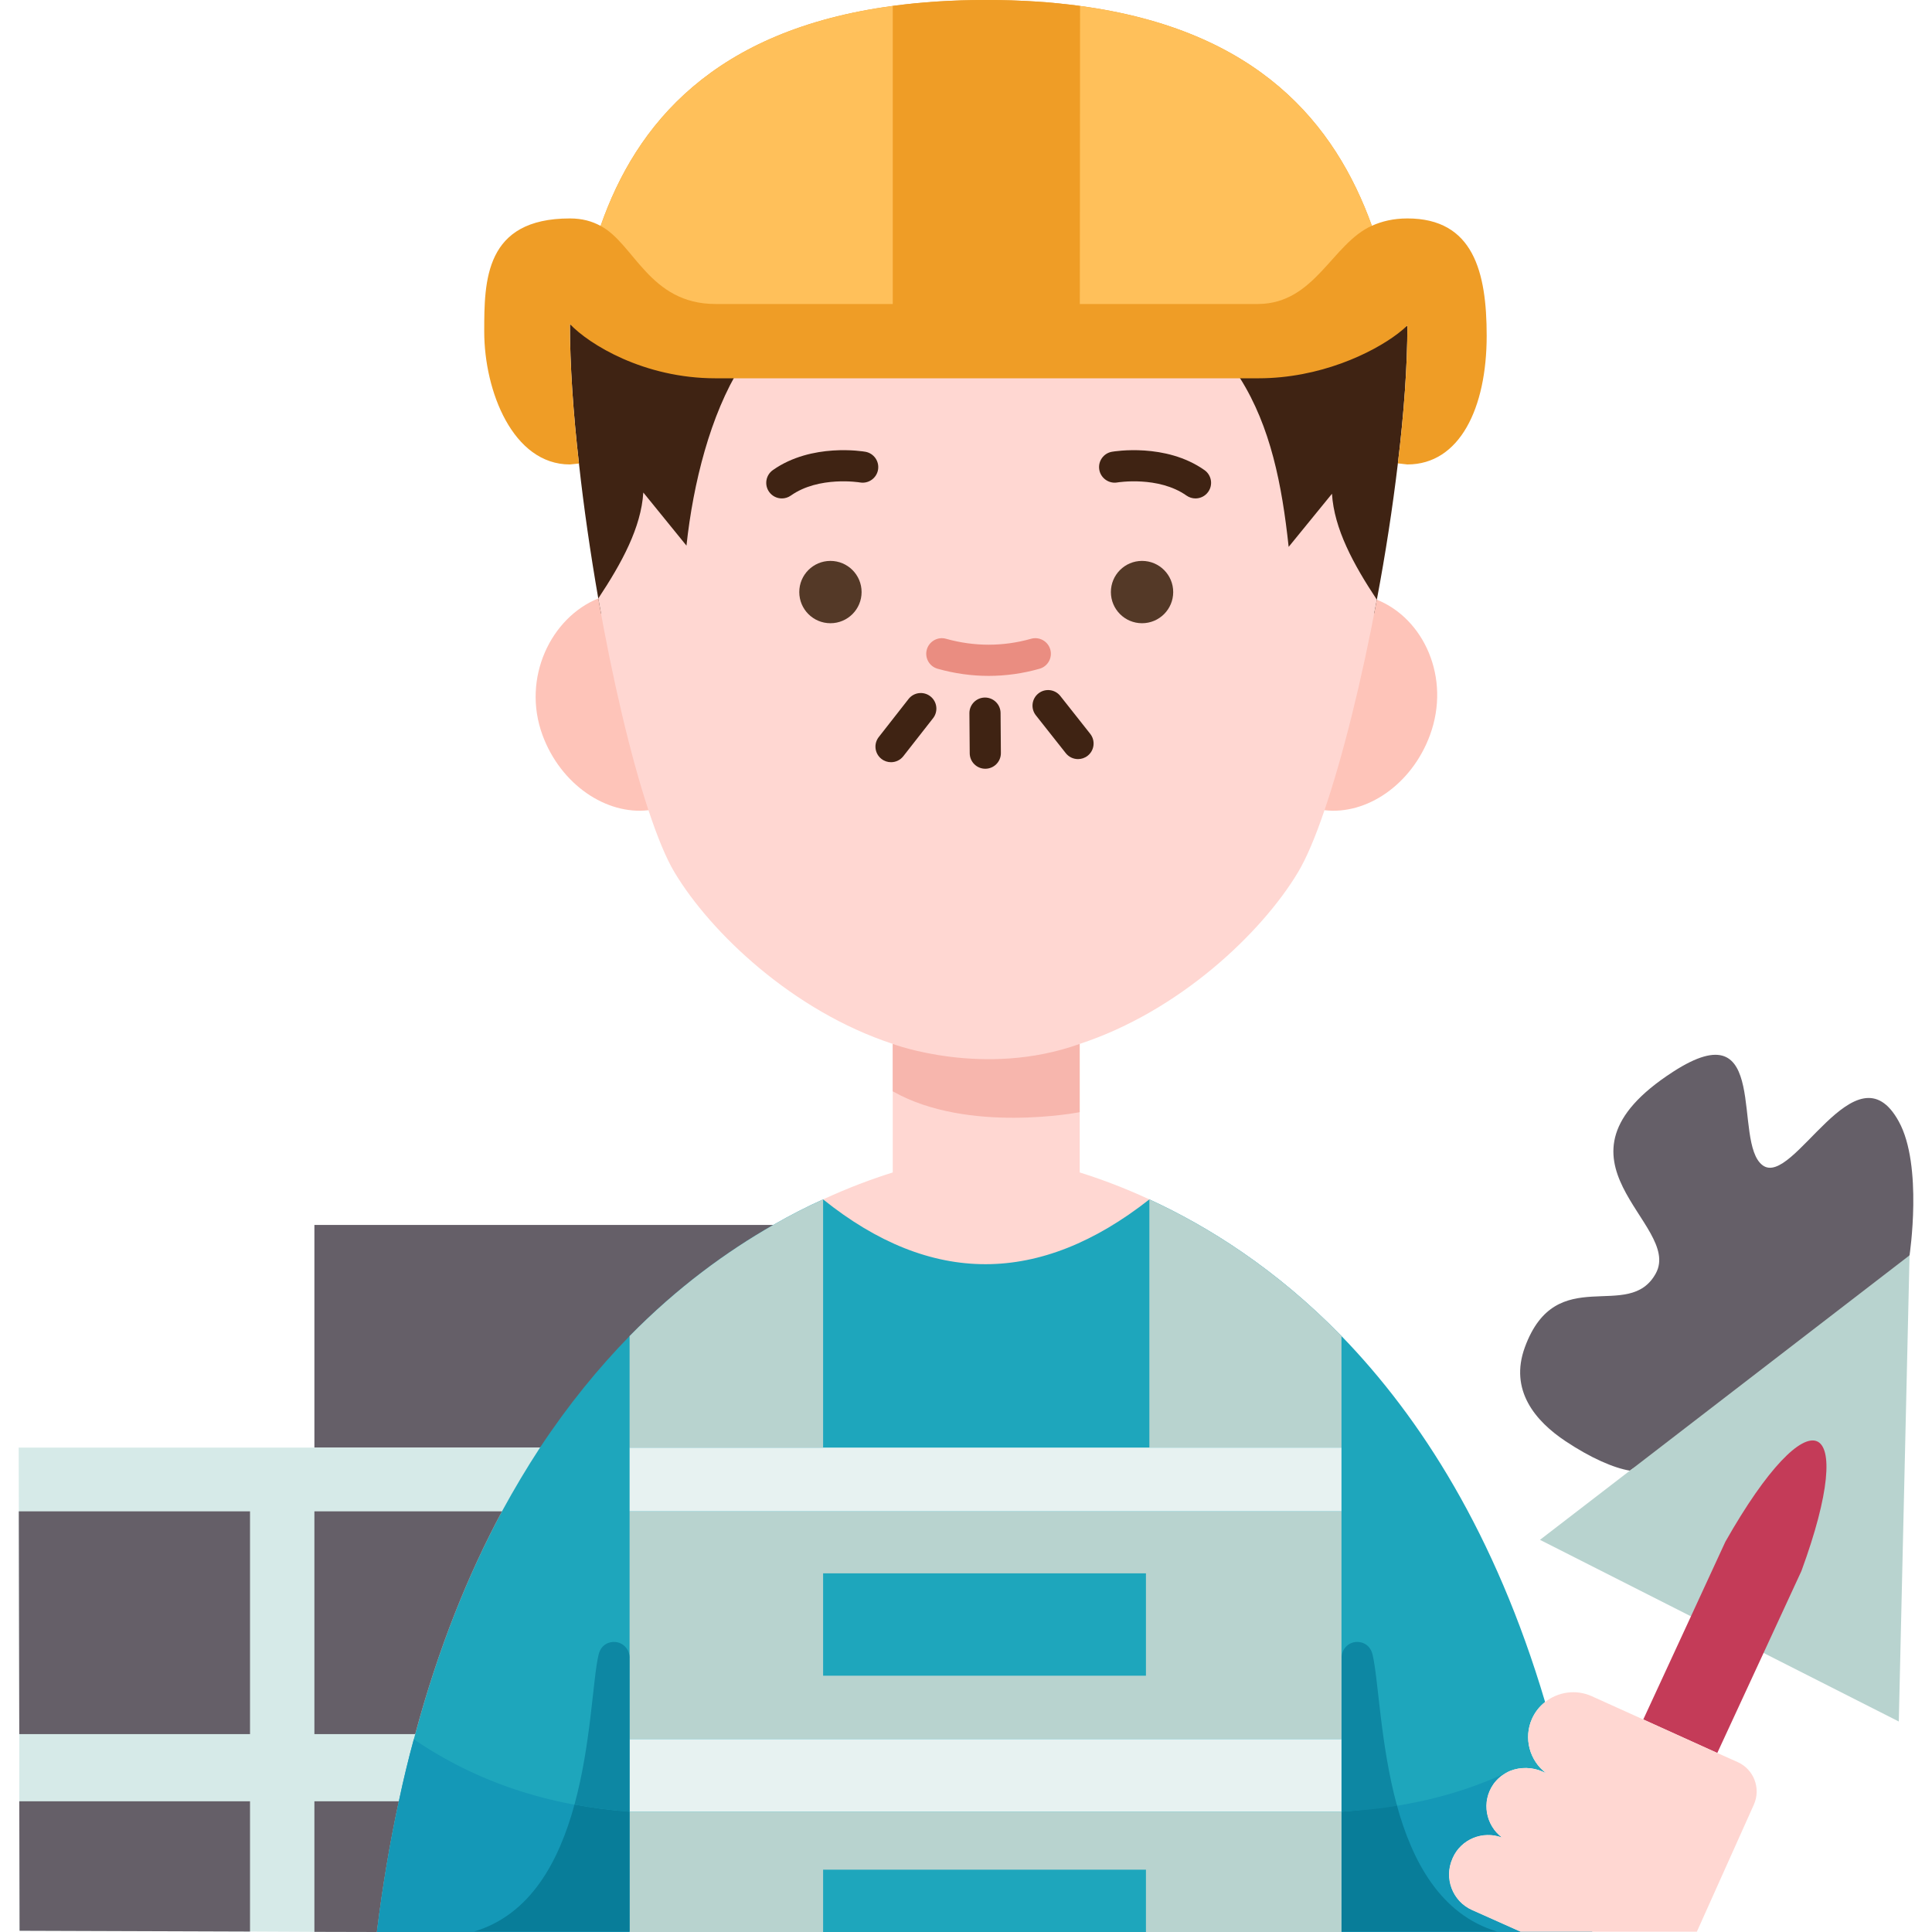 <?xml version="1.0" encoding="UTF-8"?>
<svg xmlns="http://www.w3.org/2000/svg" id="Flat" height="512" viewBox="0 0 121.602 124" width="512">
  <g>
    <path d="m18.98 78.62h29.45c-2.504 3.486-11.23 12.04-14.97 14.29h-14.48z" fill="#655f68"></path>
    <path d="m18.99 92.91h-18.99l.01 4.09.03 14.3v4.31l.02 8.31 14.79.05 4.14.02 4.017.01c2.075-2.362 10.698-28.755 10.463-31.09z" fill="#d6eae8"></path>
    <path d="m96.39 123.98-3.11-1.39c-1.26-.56-1.82-2.05-1.26-3.3l.02-.05c.54-1.21 1.93-1.76 3.15-1.31-1.02-.78-1.34-2.27-.54-3.42.24-.34.56-.6.91-.77.06-.03.11-.06.17-.08.65-.26 1.42-.25 2.09.05l.21.09c-1.05-.79-1.46-2.24-.9-3.49.2-.44.49-.8.84-1.07-3.2-10.79-8.01-18.27-13.06-23.48-4.2-4.31-8.57-7.05-12.34-8.78-11.261 1.382-12.984 1.382-20.94 0-1.03.46-2.1 1.01-3.2 1.64-2.96 1.69-6.14 3.99-9.23 7.14-1.97 2.02-3.91 4.38-5.74 7.15-.83 1.27-1.65 2.64-2.44 4.09-2.16 4.02-4.08 8.75-5.57 14.3-.03.11-.09.33-.09.33-.35 1.28-.67 2.61-.96 3.98-.57 2.63-1.04 5.42-1.41 8.39h16.22 12.42 20.72 12.55 16.09c0-.01 0-.01 0-.02z" fill="#1ea6bc"></path>
    <path d="m87.17 38.49c3.02 1.21 4.76 5.02 3.41 8.69-1.17 3.18-4.07 5.14-6.77 4.82.414-5.936.733-8.62 3.36-13.51z" fill="#fec4b9"></path>
    <path d="m40.42 52c-2.7.32-5.63-1.64-6.8-4.82-1.35-3.67.56-7.56 3.58-8.77 2.088 3.76 2.662 4.97 3.22 13.59z" fill="#fec4b9"></path>
    <path d="m37.2 38.41c.058.329.12.653.179.979.68-.391 48.88-.554 49.621-.026.056-.291.115-.58.17-.873.55-2.91 1.01-5.89 1.35-8.75.39-3.21.61-6.26.61-8.85-1.33 1.3-52.52 1.21-53.75-.09 0 2.62.21 5.7.58 8.95.31 2.83.74 5.78 1.24 8.66z" fill="#3f2313"></path>
    <path d="m87.17 38.49c-.96 5.13-2.17 10.02-3.36 13.51-.58 1.71-1.16 3.09-1.71 4-2.31 3.85-7.58 8.89-14 11-1.91.63-3.93 1-6 1s-4.09-.37-6-1c-6.42-2.11-11.69-7.15-14-11-.55-.91-1.11-2.29-1.68-4-1.16-3.51-2.31-8.43-3.22-13.59 1.51-2.28 2.75-4.55 2.89-6.8l2.77 3.41c.43-4 1.53-8.389 3.48-11.509h31.373l.681.769c1.96 3.12 2.686 6.82 3.116 10.82l2.78-3.41c.14 2.25 1.37 4.52 2.88 6.8z" fill="#ffd7d2"></path>
    <path d="m89.13 14.02c-.89 0-1.63.18-2.28.47-2.35-6.52-7.27-12.57-18.74-14.11-1.83-.25-3.83-.38-6.01-.38-2.17 0-4.17.13-6 .38-11.49 1.54-16.48 7.6-18.75 14.12-.55-.3-1.18-.48-1.97-.48-5.47 0-5.5 3.99-5.5 7.26 0 3.82 1.84 8.53 5.5 8.53l.58-.06c-.37-3.25-.58-6.33-.58-8.95 1.23 1.3 4.75 3.48 9.34 3.48h1.62 31.69 1.54c3.929 0 7.283-1.6 8.951-2.871.238-.182.442-.356.609-.519 0 2.59-.22 5.64-.61 8.85l.61.07c3.36 0 5.09-3.62 5.09-8.26 0-4.09-.85-7.53-5.09-7.53z" fill="#ef9d26"></path>
    <path d="m86.85 14.49c-2.54 1.13-3.65 4.991-7.28 5.021h-11.47l.01-19.131c11.47 1.54 16.39 7.59 18.74 14.11z" fill="#ffc05a"></path>
    <path d="m68.11.38-.01 19.131h-12v-19.131c1.83-.25 3.83-.38 6-.38 2.18 0 4.18.13 6.01.38z" fill="#ef9d26"></path>
    <path d="m56.1.38v19.131h-11.38c-4.24 0-5.21-3.871-7.37-5.011 2.27-6.52 7.26-12.58 18.75-14.12z" fill="#ffc05a"></path>
    <circle cx="72.1" cy="38" fill="#543927" r="2"></circle>
    <circle cx="52.1" cy="38" fill="#543927" r="2"></circle>
    <g fill="#655f68">
      <path d="m18.98 115.61h5.42c-.57 2.63-1.04 5.42-1.41 8.39l-4.01-.01z"></path>
      <path d="m14.848 115.61v8.36l-14.79-.05-.02-8.31z"></path>
      <path d="m18.98 97h12.04c-2.16 4.02-4.08 8.75-5.57 14.3h-6.47z"></path>
      <path d="m14.848 97v14.3h-14.81l-.03-14.3z"></path>
    </g>
    <path d="m100.99 123.98v.02h-16.09v-7.72h.04c4-.23 7.52-1.08 10.62-2.54-.35.17-.67.43-.91.77-.8 1.15-.48 2.64.54 3.42-1.22-.45-2.61.1-3.15 1.31l-.02.05c-.56 1.25 0 2.74 1.26 3.3l3.11 1.39z" fill="#1498b7"></path>
    <path d="m39.21 123.98v.02h-16.22c.37-2.97.84-5.76 1.41-8.39.29-1.37.61-2.7.96-3.98 3.98 2.72 8.6 4.27 13.85 4.65z" fill="#1498b7"></path>
    <path d="m84.9 116.28v7.72h-12.55v-4h-20.72v4h-12.42v-.02-7.7h.04z" fill="#b8d3cf"></path>
    <path d="m84.9 97v14.62h-45.69v-14.62zm-12.55 10.55v-6.57h-20.72v6.57z" fill="#b8d3cf"></path>
    <path d="m120.67 71.98c1.56 2.83.69 8.59.69 8.59-3.391 5.026-4.708 6.082-9.282 9.603-3.641 3.039-7.258 3.131-8.668 4.217-1.038-.171-2.513-.815-4.128-1.89-1.938-1.29-3.622-3.27-2.612-6.03 2.02-5.52 6.68-1.56 8.41-4.75 1.72-3.19-7.73-7.22 1.1-12.93 6.32-4.09 3.77 4.53 5.75 6 1.97 1.47 5.98-7.85 8.74-2.81z" fill="#655f68"></path>
    <path d="m107.33 103.74-9.69-4.91 5.77-4.44 17.95-13.82-.69 29.92-8.68-4.4z" fill="#b8d3cf"></path>
    <path d="m109.54 98.95c5.45-9.61 8.58-8.21 4.88 1.88l-2.43 5.26-2.97 6.42-4.75-2.15 3.06-6.62z" fill="#c43b58"></path>
    <path d="m95.19 117.93c-1.02-.78-1.34-2.27-.54-3.42.24-.34.56-.6.91-.77.06-.03.11-.06.17-.08.65-.26 1.42-.25 2.09.05l.21.09c-1.05-.79-1.46-2.24-.9-3.49.2-.44.49-.8.84-1.07.82-.65 1.97-.83 2.98-.38l3.32 1.5 4.75 2.15 1.32.59c1.03.47 1.49 1.68 1.03 2.72l-3.66 8.16h-6.72-4.6l-3.11-1.39c-1.26-.56-1.82-2.05-1.26-3.3l.02-.05c.54-1.21 1.93-1.76 3.15-1.31z" fill="#ffd7d2"></path>
    <path d="m84.91 85.76-.01.01v7.14h-12.33v-15.93c3.77 1.73 8.14 4.47 12.34 8.78z" fill="#b8d3cf"></path>
    <path d="m84.9 111.62v4.66h-45.65c-.01 0-.03 0-.04 0v-4.66z" fill="#e7f2f1"></path>
    <path d="m84.9 92.91v4.09h-45.69v-4.09h12.42 20.94z" fill="#e7f2f1"></path>
    <path d="m68.1 75.25c1.34.42 2.85.98 4.47 1.73-7.02 5.52-14 5.57-20.94 0 1.62-.75 3.13-1.31 4.47-1.73v-8.25c2.443-1.553 10.124-1.106 12 0z" fill="#ffd7d2"></path>
    <path d="m51.63 76.98v15.93h-12.42v-7.14l-.01-.01c3.09-3.15 6.27-5.45 9.23-7.14 1.1-.63 2.17-1.18 3.2-1.64z" fill="#b8d3cf"></path>
    <path d="m75.529 31.99c-.199 0-.4-.06-.576-.183-1.803-1.273-4.415-.847-4.442-.842-.533.094-1.061-.271-1.155-.815-.094-.543.269-1.06.812-1.155.139-.024 3.45-.581 5.94 1.178.451.319.559.943.239 1.394-.195.276-.504.423-.818.423z" fill="#3f2313"></path>
    <path d="m48.981 31.99c-.313 0-.623-.147-.817-.423-.319-.451-.212-1.075.239-1.394 2.492-1.76 5.801-1.202 5.94-1.178.543.096.907.614.812 1.158-.096.543-.617.905-1.156.812-.026-.005-2.639-.432-4.441.842-.176.124-.378.183-.577.183z" fill="#3f2313"></path>
    <path d="m62.25 43.38c-1.092 0-2.192-.154-3.271-.458-.532-.149-.842-.702-.692-1.233.149-.531.709-.842 1.233-.691 1.814.51 3.682.504 5.456 0 .531-.15 1.084.156 1.235.688.151.531-.157 1.084-.688 1.235-1.069.305-2.171.459-3.273.459z" fill="#ea8d81"></path>
    <path d="m62.04 49.34c-.549 0-.996-.443-1-.992l-.02-2.57c-.004-.552.44-1.003.992-1.008h.008c.549 0 .996.443 1 .992l.02 2.57c.004.552-.44 1.003-.992 1.008-.003 0-.006 0-.008 0z" fill="#3f2313"></path>
    <path d="m67.991 48.72c-.296 0-.588-.13-.786-.38l-1.92-2.43c-.342-.434-.269-1.063.165-1.405.435-.343 1.063-.267 1.405.165l1.92 2.43c.342.434.269 1.063-.165 1.405-.183.145-.402.215-.619.215z" fill="#3f2313"></path>
    <path d="m55.989 48.92c-.216 0-.433-.069-.615-.212-.436-.341-.512-.969-.171-1.404l1.91-2.44c.34-.436.969-.511 1.403-.171.436.341.512.969.171 1.404l-1.91 2.44c-.197.251-.491.383-.788.383z" fill="#3f2313"></path>
    <path d="m56.098 67.002s5.862 2.202 12 0v4.38s-7.17 1.404-12-1.34z" fill="#f7b6ad"></path>
    <path d="m38.209 105.383s-.782-.043-.988.813c-.378 1.572-.477 5.703-1.548 9.625 1.146.213 2.322.37 3.535.458l-.003-9.822c.039-.577-.412-1.074-.996-1.074z" fill="#0d87a3"></path>
    <path d="m35.673 115.822c-.988 3.621-2.805 7.063-6.443 8.148h9.979l-.002-7.69c-1.212-.088-2.388-.246-3.534-.458z" fill="#087d99"></path>
    <path d="m88.443 115.822c.988 3.621 2.805 7.063 6.443 8.148h-9.979l.002-7.69c1.212-.088 2.388-.246 3.534-.458z" fill="#087d99"></path>
    <path d="m85.907 105.383s.782-.043.988.813c.378 1.572.498 5.779 1.569 9.701-1.146.213-2.343.294-3.556.382l.003-9.822c-.04-.577.411-1.074.996-1.074z" fill="#0d87a3"></path>
  </g>
</svg>
